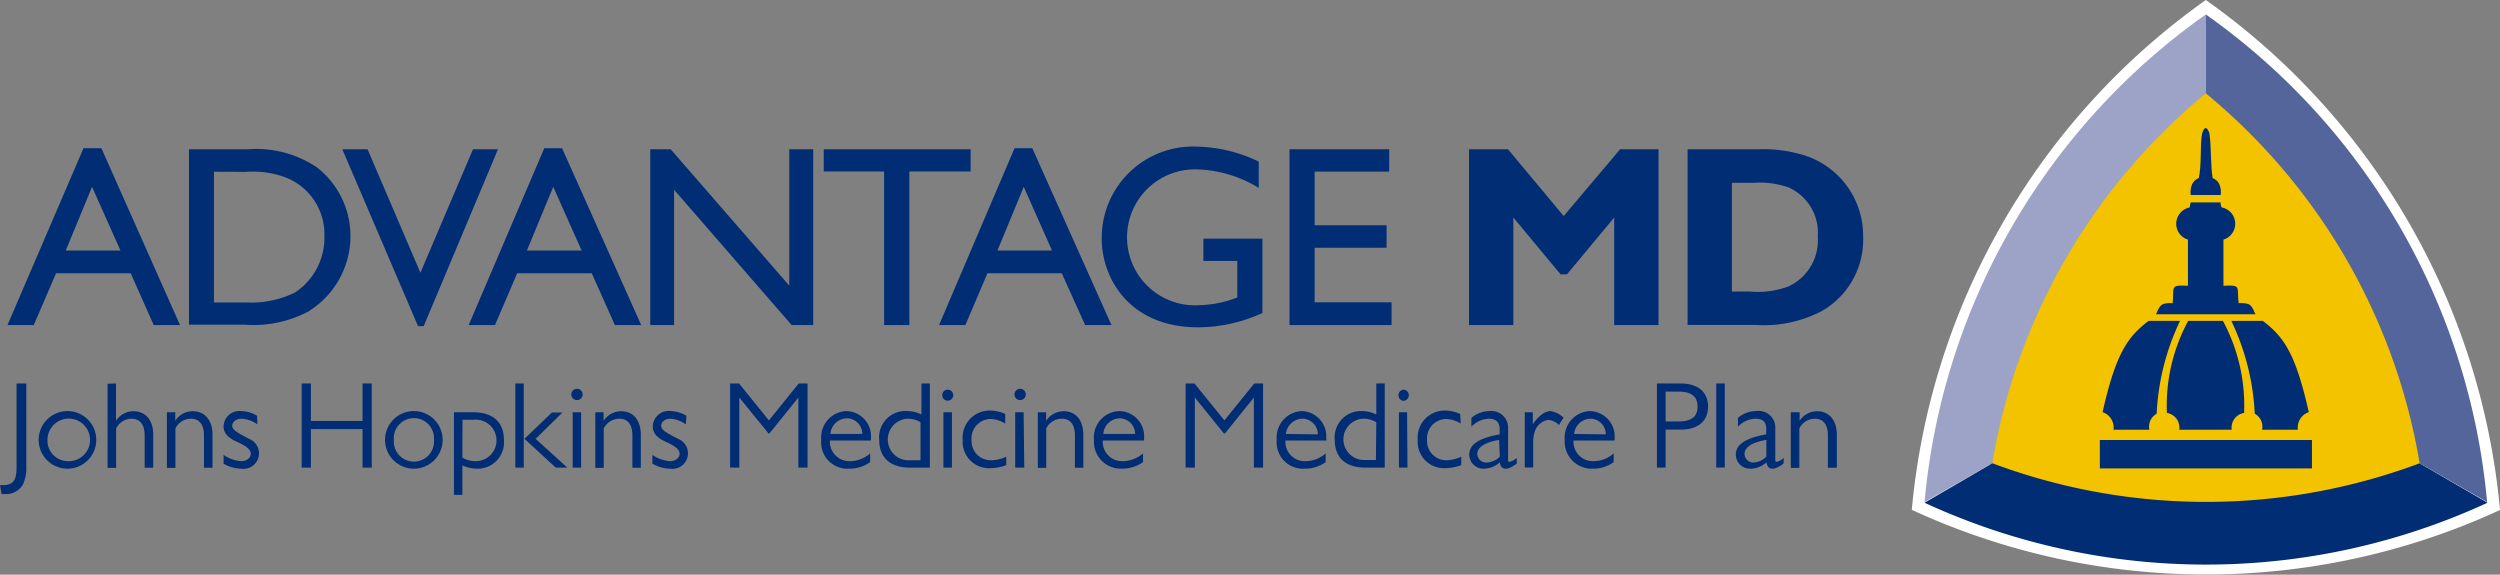 <?xml version="1.0" encoding="UTF-8"?>
<svg xmlns="http://www.w3.org/2000/svg" viewBox="0 0 190.11 43.7">
  <rect x="0" y="0" width="190.11" height="43.7" fill="#808080" stroke="none"/>
  <title>AdvantageMD-JHMMP</title>
  <path d="M190.11,38.77A53.43,53.43,0,0,0,167.74,0h0a53.45,53.45,0,0,0-22.36,38.77h0a53.39,53.39,0,0,0,44.76,0Z" fill="#fff"></path>
  <path d="M184.07,35.28c-.92-10.18-8-22.56-16.33-28.43-8,5.69-15.49,18.46-16.4,28.48,9,4.17,24.3,3.82,32.73,0" fill="#f3c300"></path>
  <path d="M151.5,35.23A46.35,46.35,0,0,1,167.74,7.1v-6a51,51,0,0,0-21.39,37.08Z" fill="#9ca3c6"></path>
  <path d="M151.51,35.23a46.4,46.4,0,0,0,32.49,0l5.16,3a51.06,51.06,0,0,1-42.81,0Z" fill="#002d74"></path>
  <path d="M184,35.23A46.35,46.35,0,0,0,167.74,7.1v-6a51,51,0,0,1,21.39,37.08Z" fill="#54659c"></path>
  <rect x="159.68" y="33.46" width="16.13" height="2.16" fill="#002d74"></rect>
  <path d="M168.08,14.83h.79s.17-1-.61-1.28c-.16-.88-.11-2.43-.22-3.15,0-.34-.17-.65-.31-.66h0c-.14,0-.28.32-.31.66-.11.72,0,2.27-.22,3.15-.77.28-.61,1.28-.61,1.28h1.49Z" fill="#002d74"></path>
  <path d="M166.66,23.9h-2.72c.17-.28.22-.62.56-.78a1.82,1.82,0,0,1,.72-.06c.11-1.28-.22-1.39,1.16-1.33V18.22a1.26,1.26,0,0,1,.12-2.44c.05-.06.05-.39.11-.39h2.25s0,.33.11.39a1.26,1.26,0,0,1,.11,2.44v3.51c1.39-.06,1,.05,1.16,1.33a1.86,1.86,0,0,1,.73.06c.33.16.39.5.55.78h-4.86Z" fill="#002d74"></path>
  <path d="M163.39,24.4h2.39A18.39,18.39,0,0,0,164,31.46a1.12,1.12,0,0,0-.55,1.22h-2.73a1.24,1.24,0,0,0-.83-1.34c1-4.44,1.89-5.72,3.5-6.94" fill="#002d74"></path>
  <path d="M172.07,24.4h-2.39a18.39,18.39,0,0,1,1.78,7.06,1.13,1.13,0,0,1,.56,1.22h2.72a1.24,1.24,0,0,1,.83-1.34c-1-4.44-1.89-5.72-3.5-6.94" fill="#002d74"></path>
  <path d="M168.13,32.68h1.58a1.13,1.13,0,0,1,.94-1.28,13.58,13.58,0,0,0-1.61-7H166.4a13.51,13.51,0,0,0-1.62,7,1.13,1.13,0,0,1,.94,1.28h2.41Z" fill="#002d74"></path>
  <path d="M2,35.46a3,3,0,0,1-.25,1.37,1.46,1.46,0,0,1-1.37.74H.12L0,36.89l.26,0c1,0,1-.78,1-1.53V29.16H2Z" fill="#002d74"></path>
  <path d="M7.32,33.45a2.19,2.19,0,1,1-2.19-2.19,2.19,2.19,0,0,1,2.19,2.19m-3.71,0a1.56,1.56,0,0,0,1.53,1.62,1.62,1.62,0,1,0-1.53-1.62" fill="#002d74"></path>
  <path d="M8.82,29.16V32a1.59,1.59,0,0,1,1.32-.73c.95,0,1.51.7,1.51,1.78v2.52H11V33.1c0-.71-.28-1.26-1-1.26a1.34,1.34,0,0,0-1.17.74v3H8.18v-6.4Z" fill="#002d74"></path>
  <path d="M13.33,31.35V32a1.57,1.57,0,0,1,1.32-.73c.94,0,1.51.7,1.51,1.79v2.51h-.65V33.1c0-.71-.27-1.26-1-1.26a1.32,1.32,0,0,0-1.17.74v3h-.65V31.35Z" fill="#002d74"></path>
  <path d="M19.57,32.27a2.25,2.25,0,0,0-1.19-.43c-.43,0-.72.25-.72.54s.29.48,1.3,1a1.18,1.18,0,0,1-.62,2.26A2.8,2.8,0,0,1,17,35.26v-.67a2.65,2.65,0,0,0,1.36.48c.33,0,.71-.21.71-.56s-.38-.6-.94-.86S17,33.1,17,32.4a1.21,1.21,0,0,1,1.35-1.14,2.36,2.36,0,0,1,1.2.36Z" fill="#002d74"></path>
  <polygon points="28.27 35.56 27.57 35.56 27.57 32.63 23.64 32.63 23.64 35.56 22.94 35.56 22.94 29.16 23.64 29.16 23.64 32.01 27.57 32.01 27.57 29.16 28.27 29.16 28.27 35.56" fill="#002d74"></polygon>
  <path d="M33.66,33.45a2.19,2.19,0,1,1-2.19-2.19,2.19,2.19,0,0,1,2.19,2.19m-3.71,0a1.53,1.53,0,1,0,3.05,0,1.53,1.53,0,1,0-3.05,0" fill="#002d74"></path>
  <path d="M36,31.35c1.47,0,2.32.75,2.32,2.1a2,2,0,0,1-2.09,2.19,2.72,2.72,0,0,1-1.07-.25v2.24h-.64V31.35Zm-.84,3.45a2,2,0,0,0,1,.27A1.58,1.58,0,1,0,36,31.92h-.83Z" fill="#002d74"></path>
  <path d="M39.83,35.56h-.64v-6.4h.64Zm.9-2.19,2.41,2.19h-.88l-2.38-2.19,2.09-2h.8Z" fill="#002d74"></path>
  <path d="M44.3,30.06a.43.43,0,0,1-.85,0,.43.43,0,1,1,.85,0m-.11,5.5h-.64V31.35h.64Z" fill="#002d74"></path>
  <path d="M45.9,31.35V32a1.61,1.61,0,0,1,1.33-.73c.94,0,1.5.7,1.5,1.79v2.51h-.64V33.1c0-.71-.27-1.26-1-1.26a1.34,1.34,0,0,0-1.18.74v3h-.64V31.35Z" fill="#002d74"></path>
  <path d="M52.15,32.27A2.25,2.25,0,0,0,51,31.84c-.44,0-.72.25-.72.54s.29.48,1.3,1a1.18,1.18,0,0,1-.62,2.26,2.8,2.8,0,0,1-1.35-.38v-.67a2.65,2.65,0,0,0,1.36.48c.33,0,.71-.21.71-.56s-.38-.6-.94-.86-1.1-.55-1.1-1.25A1.21,1.21,0,0,1,51,31.26a2.36,2.36,0,0,1,1.2.36Z" fill="#002d74"></path>
  <polygon points="61.41 35.56 60.71 35.56 60.71 30.23 58.51 32.96 58.44 32.96 56.22 30.23 56.22 35.56 55.52 35.56 55.52 29.16 56.2 29.16 58.47 31.97 60.74 29.16 61.41 29.16 61.41 35.56" fill="#002d74"></polygon>
  <path d="M66.23,33.5H63.11a1.48,1.48,0,0,0,1.51,1.57,2.36,2.36,0,0,0,1.55-.59v.66a2.66,2.66,0,0,1-1.62.5,2,2,0,0,1-2.1-2.2,2,2,0,0,1,1.93-2.18,1.92,1.92,0,0,1,1.85,2.09ZM65.57,33a1.18,1.18,0,0,0-1.17-1.19A1.28,1.28,0,0,0,63.15,33Z" fill="#002d74"></path>
  <path d="M69.18,35.56c-1.47,0-2.32-.75-2.32-2.1A2,2,0,0,1,69,31.26a2.52,2.52,0,0,1,1.07.26V29.16h.64v6.4ZM70,32.11a1.87,1.87,0,0,0-1-.27A1.57,1.57,0,1,0,69.19,35H70Z" fill="#002d74"></path>
  <path d="M72.49,30.06a.42.42,0,1,1-.42-.43.42.42,0,0,1,.42.43m-.1,5.5h-.65V31.35h.65Z" fill="#002d74"></path>
  <path d="M76.44,32.21a2.24,2.24,0,0,0-1.16-.35,1.48,1.48,0,0,0-1.4,1.61A1.46,1.46,0,0,0,75.4,35a2.82,2.82,0,0,0,1.12-.27v.64a3.5,3.5,0,0,1-1.19.23,2,2,0,0,1-2.12-2.15,2.05,2.05,0,0,1,2.07-2.23,2.8,2.8,0,0,1,1.16.26Z" fill="#002d74"></path>
  <path d="M78,30.06a.43.43,0,0,1-.85,0,.43.43,0,1,1,.85,0m-.11,5.5H77.2V31.35h.64Z" fill="#002d74"></path>
  <path d="M79.55,31.35V32a1.61,1.61,0,0,1,1.33-.73c.94,0,1.5.7,1.5,1.79v2.51h-.64V33.1c0-.71-.27-1.26-1-1.26a1.34,1.34,0,0,0-1.18.74v3h-.64V31.35Z" fill="#002d74"></path>
  <path d="M87,33.5H83.86a1.47,1.47,0,0,0,1.51,1.57,2.39,2.39,0,0,0,1.55-.59v.66a2.73,2.73,0,0,1-1.63.5,2.05,2.05,0,0,1-2.1-2.2,2,2,0,0,1,1.94-2.18A1.92,1.92,0,0,1,87,33.35ZM86.32,33a1.19,1.19,0,0,0-1.18-1.19A1.28,1.28,0,0,0,83.9,33Z" fill="#002d74"></path>
  <polygon points="96.05 35.56 95.35 35.56 95.35 30.23 93.15 32.96 93.07 32.96 90.86 30.23 90.86 35.56 90.16 35.56 90.16 29.16 90.83 29.16 93.11 31.97 95.38 29.16 96.05 29.16 96.05 35.56" fill="#002d74"></polygon>
  <path d="M100.87,33.5H97.75a1.47,1.47,0,0,0,1.51,1.57,2.36,2.36,0,0,0,1.55-.59v.66a2.69,2.69,0,0,1-1.62.5,2,2,0,0,1-2.1-2.2A2,2,0,0,1,99,31.26a1.92,1.92,0,0,1,1.85,2.09Zm-.66-.47A1.18,1.18,0,0,0,99,31.84,1.28,1.28,0,0,0,97.79,33Z" fill="#002d74"></path>
  <path d="M103.82,35.56c-1.47,0-2.32-.75-2.32-2.1a2,2,0,0,1,2.09-2.2,2.52,2.52,0,0,1,1.07.26V29.16h.64v6.4Zm.84-3.45a1.87,1.87,0,0,0-1-.27,1.57,1.57,0,1,0,.14,3.14h.83Z" fill="#002d74"></path>
  <path d="M107.13,30.06a.42.42,0,0,1-.42.42.43.43,0,0,1,0-.85.42.42,0,0,1,.42.43m-.1,5.5h-.65V31.35H107Z" fill="#002d74"></path>
  <path d="M111.08,32.21a2.24,2.24,0,0,0-1.16-.35,1.48,1.48,0,0,0-1.4,1.61A1.46,1.46,0,0,0,110,35a2.82,2.82,0,0,0,1.12-.27v.64a3.5,3.5,0,0,1-1.19.23,2,2,0,0,1-2.12-2.15,2.05,2.05,0,0,1,2.07-2.23,2.8,2.8,0,0,1,1.16.26Z" fill="#002d74"></path>
  <path d="M115.34,35.26c-.52.37-.72.38-.83.38-.35,0-.43-.28-.46-.48a1.86,1.86,0,0,1-1.23.48,1.07,1.07,0,0,1-1.09-1.07c0-.68.56-1.23,2.31-1.54v-.38c0-.27-.05-.81-.84-.81a1.93,1.93,0,0,0-1.31.61v-.67a2.12,2.12,0,0,1,1.37-.52,1.27,1.27,0,0,1,1.42,1.33v2.3c0,.18,0,.23.12.23a1.28,1.28,0,0,0,.54-.3ZM114,33.45c-1.08.19-1.66.55-1.66,1.08a.67.67,0,0,0,.71.64,1.44,1.44,0,0,0,1-.45Z" fill="#002d74"></path>
  <path d="M116.56,31.35v.93a2.69,2.69,0,0,1,.71-.78,1.18,1.18,0,0,1,.63-.24,1.88,1.88,0,0,1,1,.5l-.35.56a1.34,1.34,0,0,0-.81-.39,1.29,1.29,0,0,0-1,.8,2.63,2.63,0,0,0-.15,1v1.82h-.64V31.35Z" fill="#002d74"></path>
  <path d="M122.78,33.5h-3.12a1.47,1.47,0,0,0,1.51,1.57,2.33,2.33,0,0,0,1.54-.59v.66a2.66,2.66,0,0,1-1.62.5,2.05,2.05,0,0,1-2.1-2.2,2,2,0,0,1,1.93-2.18,1.93,1.93,0,0,1,1.86,2.09Zm-.67-.47a1.18,1.18,0,0,0-1.17-1.19A1.28,1.28,0,0,0,119.7,33Z" fill="#002d74"></path>
  <path d="M127.78,29.16c1.61,0,2.11.89,2.11,1.76s-.5,1.75-2.11,1.75h-1.12v2.89H126v-6.4Zm-1.12.62v2.27h1c1.28,0,1.43-.67,1.43-1.13s-.15-1.14-1.43-1.14Z" fill="#002d74"></path>
  <rect x="130.51" y="29.16" width="0.65" height="6.39" fill="#002d74"></rect>
  <path d="M135.62,35.26c-.52.37-.72.38-.83.38-.35,0-.42-.28-.46-.48a1.84,1.84,0,0,1-1.23.48A1.07,1.07,0,0,1,132,34.57c0-.68.57-1.23,2.31-1.54v-.38c0-.27,0-.81-.83-.81a1.93,1.93,0,0,0-1.32.61v-.67a2.12,2.12,0,0,1,1.37-.52A1.27,1.27,0,0,1,135,32.59v2.3c0,.18,0,.23.11.23a1.28,1.28,0,0,0,.54-.3Zm-1.3-1.81c-1.08.19-1.66.55-1.66,1.08a.67.67,0,0,0,.71.64,1.44,1.44,0,0,0,.95-.45Z" fill="#002d74"></path>
  <path d="M136.85,31.35V32a1.59,1.59,0,0,1,1.32-.73c.94,0,1.51.7,1.51,1.79v2.51H139V33.1c0-.71-.27-1.26-1-1.26a1.32,1.32,0,0,0-1.17.74v3h-.65V31.35Z" fill="#002d74"></path>
  <path d="M13.69,24.72h-2L9.94,20.78H4.26L2.57,24.72h-2L6.35,11.27H7.71ZM9.16,19.05,7,14.21,5,19.05Z" fill="#002d74"></path>
  <path d="M18.87,11.35a8.27,8.27,0,0,1,5.22,1.37A6.62,6.62,0,0,1,26.65,18a6.74,6.74,0,0,1-3.21,5.69,8.92,8.92,0,0,1-4.84,1H14.37V11.35Zm-2.6,1.71V23h2.47a7.55,7.55,0,0,0,3.7-.76,5,5,0,0,0,2.23-4.29,4.64,4.64,0,0,0-2.78-4.39,7.11,7.11,0,0,0-3.21-.49Z" fill="#002d74"></path>
  <polygon points="32.22 24.8 31.79 24.8 26.03 11.35 27.95 11.35 31.97 20.74 35.97 11.35 37.87 11.35 32.22 24.8" fill="#002d74"></polygon>
  <path d="M48.76,24.72h-2L45,20.78H39.33l-1.69,3.94h-2l5.75-13.45h1.35Zm-4.53-5.67-2.16-4.84-2,4.84Z" fill="#002d74"></path>
  <polygon points="61.84 24.72 60.2 24.72 51.26 14.43 51.26 24.72 49.45 24.72 49.45 11.35 51 11.35 60.02 21.72 60.02 11.35 61.84 11.35 61.84 24.72" fill="#002d74"></polygon>
  <polygon points="73.81 13.04 69.15 13.04 69.15 24.72 67.23 24.72 67.23 13.04 62.64 13.04 62.64 11.35 73.81 11.35 73.81 13.04" fill="#002d74"></polygon>
  <path d="M84.52,24.72h-2l-1.78-3.94H75.09l-1.68,3.94h-2l5.74-13.45h1.35ZM80,19.05l-2.15-4.84-2,4.84Z" fill="#002d74"></path>
  <path d="M96,23.8a11.79,11.79,0,0,1-4.9,1.09c-5.18,0-7.32-3.7-7.32-6.74a6.94,6.94,0,0,1,7.24-7,11.26,11.26,0,0,1,4.7,1.14v2A9.5,9.5,0,0,0,91,12.88a5.17,5.17,0,1,0,.17,10.33,8.58,8.58,0,0,0,2.92-.59V19.84H91.51V18.15H96Z" fill="#002d74"></path>
  <polygon points="105.64 13.05 99.97 13.05 99.97 17.13 105.44 17.13 105.44 18.84 99.97 18.84 99.97 22.99 105.82 22.99 105.82 24.72 98.06 24.72 98.06 11.35 105.64 11.35 105.64 13.05" fill="#002d74"></polygon>
  <polygon points="126.12 24.72 122.75 24.72 122.75 16.54 119.16 20.86 118.67 20.86 115.08 16.54 115.08 24.72 111.71 24.72 111.71 11.35 114.67 11.35 118.91 16.43 123.2 11.35 126.12 11.35 126.12 24.72" fill="#002d74"></polygon>
  <path d="M133.78,11.35a10.33,10.33,0,0,1,3.63.53A6.41,6.41,0,0,1,141.68,18a6.23,6.23,0,0,1-3.25,5.71,9.51,9.51,0,0,1-4.9,1h-5.2V11.35ZM131.7,13.9v8.27h1.36a6.66,6.66,0,0,0,2.94-.39A3.85,3.85,0,0,0,138.23,18,3.77,3.77,0,0,0,136,14.25a6.55,6.55,0,0,0-2.59-.35Z" fill="#002d74"></path>
</svg>
